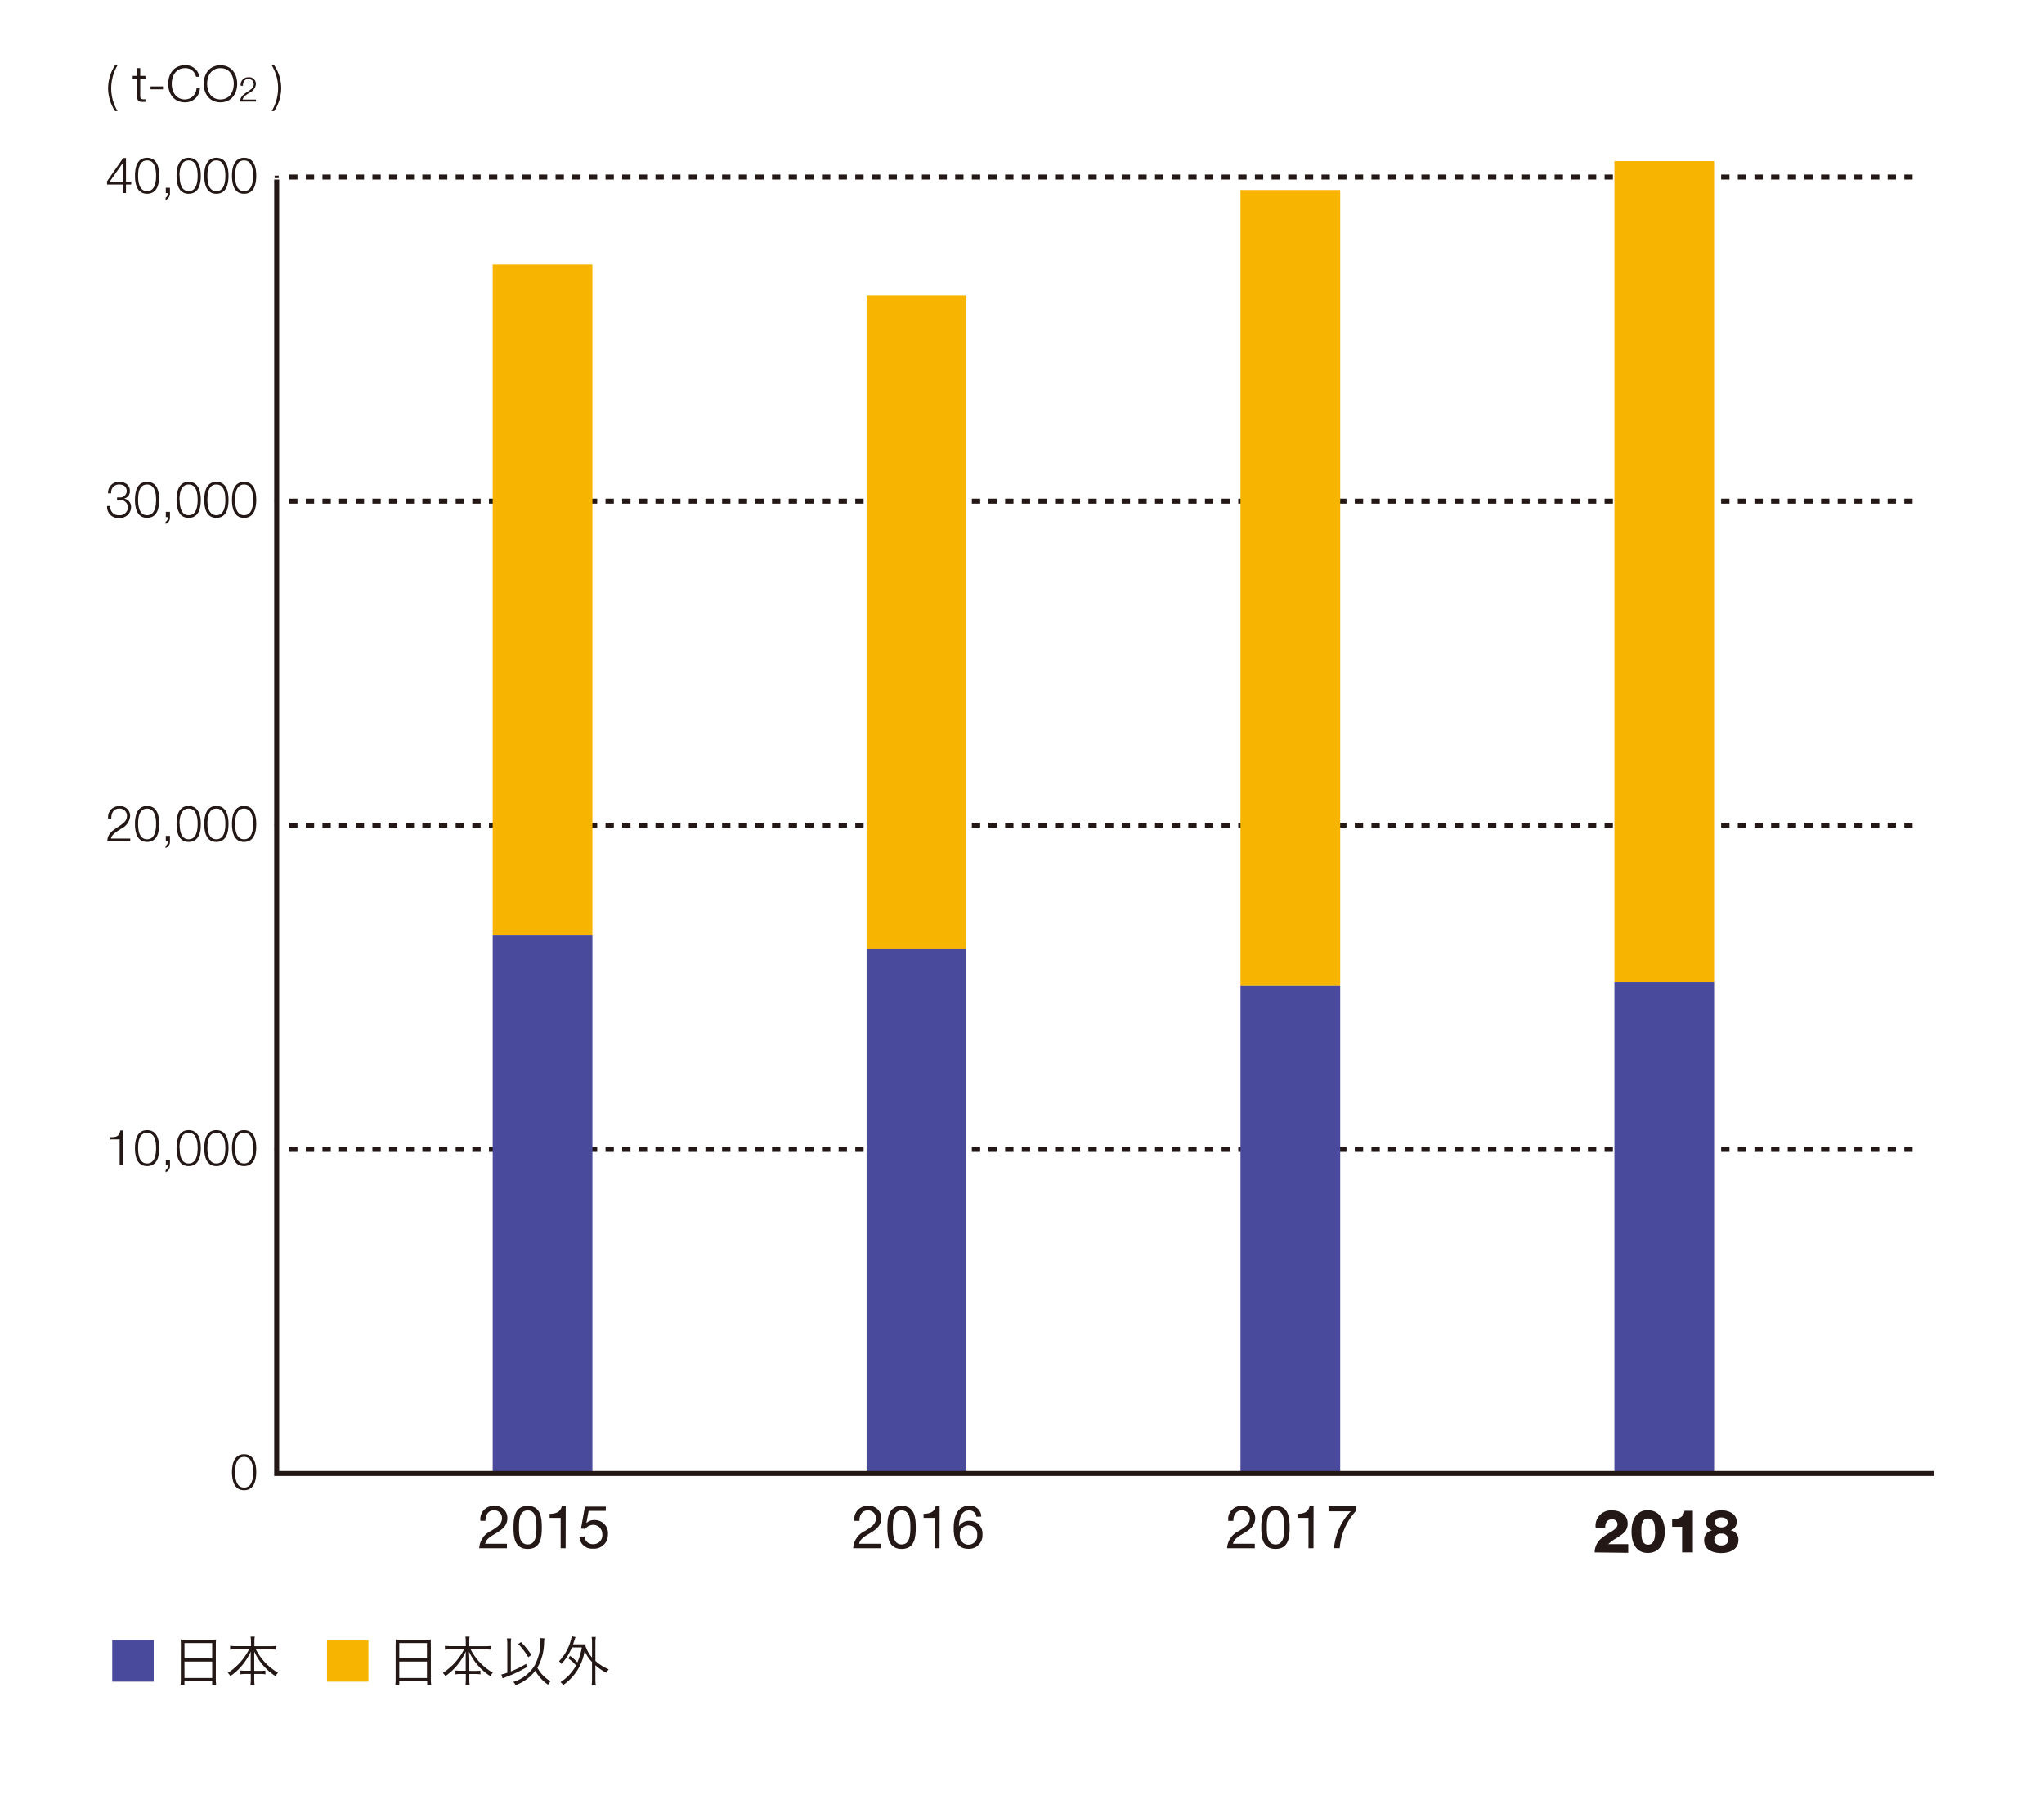 <svg xmlns="http://www.w3.org/2000/svg" width="410" height="360" viewBox="0 0 410 360"><defs><style>.a{fill:#231815;}.b,.c,.f,.g{fill:none;}.b,.c,.f{stroke:#231815;stroke-miterlimit:10;}.b{stroke-width:0.5px;}.c{stroke-dasharray:1.67 1.67;}.d{fill:#f7b400;}.e{fill:#4a4a9c;}</style></defs><title>img_grph2</title><path class="a" d="M23.08,22.28a8.45,8.45,0,0,1-1.4-4.57,8.61,8.61,0,0,1,1.4-4.63h.5a9.15,9.15,0,0,0-1.27,4.86,8.9,8.9,0,0,0,1.27,4.34Z"/><path class="a" d="M28.13,15.21h1.05v.53H28.13v3.48c0,.41.07.65.51.68a4.75,4.75,0,0,0,.54,0v.54l-.56,0c-.83,0-1.12-.28-1.11-1.16V15.74h-.9v-.53h.9V13.66h.62Z"/><path class="a" d="M30.2,17.91v-.58h2.49v.58Z"/><path class="a" d="M39.32,15.39a2.16,2.16,0,0,0-2.19-1.73c-1.88,0-2.68,1.58-2.68,3.14s.8,3.14,2.68,3.14a2.34,2.34,0,0,0,2.29-2.29h.68a2.91,2.91,0,0,1-3,2.87c-2.25,0-3.36-1.77-3.36-3.72s1.11-3.72,3.36-3.72A2.74,2.74,0,0,1,40,15.39Z"/><path class="a" d="M44.22,13.08c2.24,0,3.36,1.77,3.36,3.72s-1.12,3.72-3.36,3.72-3.36-1.77-3.36-3.72S42,13.08,44.22,13.08Zm0,6.86c1.88,0,2.68-1.58,2.68-3.14s-.8-3.14-2.68-3.14-2.68,1.58-2.68,3.14S42.33,19.94,44.22,19.94Z"/><path class="a" d="M51.35,20.37H48.17c0-1.44,1.51-1.79,2.33-2.61a1.2,1.2,0,0,0,.4-.91,1,1,0,0,0-1.08-1c-.8,0-1.11.64-1.09,1.35h-.44a1.49,1.49,0,0,1,1.55-1.71,1.33,1.33,0,0,1,1.49,1.36,2.1,2.1,0,0,1-1.21,1.71c-.47.32-1.33.75-1.45,1.4h2.68Z"/><path class="a" d="M55,13.08a8.37,8.37,0,0,1,1.41,4.57A8.53,8.53,0,0,1,55,22.28h-.5a9.06,9.06,0,0,0,1.28-4.86,8.8,8.8,0,0,0-1.28-4.34Z"/><path class="a" d="M21.47,36.35,24.7,31.7h.57v4.73h1.05V37H25.27V38.7h-.58V37H21.47Zm3.22.08V32.62h0L22,36.43Z"/><path class="a" d="M31.94,35.24c0,1.64-.4,3.61-2.44,3.61s-2.43-2-2.43-3.6.39-3.61,2.43-3.61S31.94,33.61,31.94,35.24Zm-4.24,0c0,1.22.21,3.08,1.8,3.08s1.81-1.86,1.81-3.08-.21-3.07-1.81-3.07S27.7,34,27.7,35.24Z"/><path class="a" d="M34.09,37.64v1.07a1.34,1.34,0,0,1-.87,1.36v-.43a1,1,0,0,0,.46-.94h-.42V37.64Z"/><path class="a" d="M40.28,35.24c0,1.64-.4,3.61-2.44,3.61s-2.43-2-2.43-3.6.4-3.61,2.43-3.61S40.28,33.61,40.28,35.24Zm-4.24,0c0,1.22.21,3.08,1.8,3.08s1.81-1.86,1.81-3.08-.21-3.07-1.81-3.07S36,34,36,35.24Z"/><path class="a" d="M45.84,35.24c0,1.64-.4,3.61-2.44,3.61s-2.43-2-2.43-3.6.4-3.61,2.43-3.61S45.84,33.61,45.84,35.24Zm-4.24,0c0,1.22.21,3.08,1.8,3.08s1.81-1.86,1.81-3.08S45,32.17,43.4,32.17,41.6,34,41.6,35.24Z"/><path class="a" d="M51.4,35.24c0,1.64-.4,3.61-2.44,3.61s-2.43-2-2.43-3.6.39-3.61,2.43-3.61S51.4,33.61,51.4,35.24Zm-4.24,0c0,1.22.21,3.08,1.8,3.08s1.81-1.86,1.81-3.08-.21-3.07-1.81-3.07S47.16,34,47.16,35.24Z"/><path class="a" d="M51.4,295.24c0,1.64-.4,3.61-2.43,3.61s-2.44-2-2.44-3.6.4-3.61,2.44-3.61S51.4,293.61,51.4,295.24Zm-4.24,0c0,1.22.21,3.08,1.81,3.08s1.81-1.86,1.81-3.08-.21-3.07-1.81-3.07S47.16,294,47.16,295.24Z"/><path class="a" d="M22.14,228.05c1.1,0,1.77-.06,2-1.35h.51v7H24v-5.2H22.14Z"/><path class="a" d="M31.94,230.24c0,1.64-.4,3.61-2.44,3.61s-2.43-2-2.43-3.6.39-3.61,2.43-3.61S31.94,228.61,31.94,230.24Zm-4.24,0c0,1.22.21,3.08,1.8,3.08s1.81-1.86,1.81-3.08-.21-3.07-1.81-3.07S27.7,229,27.7,230.24Z"/><path class="a" d="M34.09,232.64v1.07a1.34,1.34,0,0,1-.87,1.36v-.43a1,1,0,0,0,.46-.94h-.42v-1.06Z"/><path class="a" d="M40.28,230.24c0,1.64-.4,3.61-2.44,3.61s-2.43-2-2.43-3.6.4-3.61,2.43-3.61S40.28,228.61,40.28,230.24Zm-4.24,0c0,1.22.21,3.08,1.8,3.08s1.81-1.86,1.81-3.08-.21-3.07-1.81-3.07S36,229,36,230.24Z"/><path class="a" d="M45.84,230.24c0,1.64-.4,3.61-2.44,3.61s-2.43-2-2.43-3.6.4-3.61,2.43-3.61S45.84,228.61,45.84,230.24Zm-4.24,0c0,1.22.21,3.08,1.8,3.08s1.81-1.86,1.81-3.08-.21-3.07-1.81-3.07S41.6,229,41.6,230.24Z"/><path class="a" d="M51.4,230.24c0,1.64-.4,3.61-2.44,3.61s-2.43-2-2.43-3.6.39-3.61,2.43-3.61S51.4,228.61,51.4,230.24Zm-4.24,0c0,1.22.21,3.08,1.8,3.08s1.81-1.86,1.81-3.08-.21-3.07-1.81-3.07S47.16,229,47.16,230.24Z"/><path class="a" d="M26.13,168.7h-4.6c0-2.08,2.18-2.59,3.36-3.78a1.74,1.74,0,0,0,.58-1.32,1.44,1.44,0,0,0-1.57-1.43c-1.15,0-1.59.92-1.57,2H21.7a2.15,2.15,0,0,1,2.23-2.48,1.94,1.94,0,0,1,2.17,2,3.08,3.08,0,0,1-1.76,2.49c-.67.46-1.92,1.08-2.09,2h3.88Z"/><path class="a" d="M31.94,165.24c0,1.64-.4,3.61-2.44,3.61s-2.43-2-2.43-3.6.39-3.61,2.43-3.61S31.94,163.61,31.94,165.24Zm-4.24,0c0,1.22.21,3.08,1.8,3.08s1.81-1.86,1.81-3.08-.21-3.07-1.81-3.07S27.7,164,27.7,165.24Z"/><path class="a" d="M34.09,167.64v1.07a1.34,1.34,0,0,1-.87,1.36v-.43a1,1,0,0,0,.46-.94h-.42v-1.06Z"/><path class="a" d="M40.28,165.24c0,1.64-.4,3.61-2.44,3.61s-2.43-2-2.43-3.6.4-3.61,2.43-3.61S40.28,163.61,40.28,165.24Zm-4.24,0c0,1.22.21,3.08,1.8,3.08s1.81-1.86,1.81-3.08-.21-3.07-1.81-3.07S36,164,36,165.24Z"/><path class="a" d="M45.84,165.24c0,1.64-.4,3.61-2.44,3.61s-2.43-2-2.43-3.6.4-3.61,2.43-3.61S45.84,163.61,45.84,165.24Zm-4.24,0c0,1.22.21,3.08,1.8,3.08s1.81-1.86,1.81-3.08-.21-3.07-1.81-3.07S41.6,164,41.6,165.24Z"/><path class="a" d="M51.4,165.24c0,1.64-.4,3.61-2.44,3.61s-2.43-2-2.43-3.6.39-3.61,2.43-3.61S51.4,163.61,51.4,165.24Zm-4.24,0c0,1.22.21,3.08,1.8,3.08s1.81-1.86,1.81-3.08-.21-3.07-1.81-3.07S47.16,164,47.16,165.24Z"/><path class="a" d="M22.12,101.47a1.65,1.65,0,0,0,1.76,1.85,1.63,1.63,0,0,0,1.78-1.55A1.49,1.49,0,0,0,24,100.29h-.52v-.53H24a1.31,1.31,0,0,0,1.42-1.27c0-.92-.69-1.32-1.52-1.32a1.54,1.54,0,0,0-1.59,1.77h-.63a2.14,2.14,0,0,1,2.2-2.3c1.1,0,2.17.54,2.17,1.78A1.51,1.51,0,0,1,24.85,100v0a1.64,1.64,0,0,1,1.44,1.73,2.19,2.19,0,0,1-2.41,2.13,2.16,2.16,0,0,1-2.38-2.38Z"/><path class="a" d="M31.94,100.24c0,1.64-.4,3.61-2.44,3.61s-2.43-2-2.43-3.6.39-3.61,2.43-3.61S31.94,98.61,31.94,100.24Zm-4.24,0c0,1.22.21,3.08,1.8,3.08s1.81-1.86,1.81-3.08-.21-3.07-1.81-3.07S27.7,99,27.7,100.24Z"/><path class="a" d="M34.09,102.64v1.07a1.34,1.34,0,0,1-.87,1.36v-.43a1,1,0,0,0,.46-.94h-.42v-1.06Z"/><path class="a" d="M40.28,100.24c0,1.64-.4,3.61-2.44,3.61s-2.43-2-2.43-3.6.4-3.61,2.43-3.61S40.28,98.61,40.28,100.24Zm-4.24,0c0,1.22.21,3.08,1.8,3.08s1.81-1.86,1.81-3.08-.21-3.07-1.81-3.07S36,99,36,100.24Z"/><path class="a" d="M45.84,100.24c0,1.64-.4,3.61-2.44,3.61s-2.43-2-2.43-3.6.4-3.61,2.43-3.61S45.84,98.61,45.84,100.24Zm-4.24,0c0,1.22.21,3.08,1.8,3.08s1.81-1.86,1.81-3.08S45,97.17,43.4,97.17,41.6,99,41.6,100.24Z"/><path class="a" d="M51.4,100.24c0,1.64-.4,3.61-2.44,3.61s-2.43-2-2.43-3.6.39-3.61,2.43-3.61S51.4,98.61,51.4,100.24Zm-4.24,0c0,1.22.21,3.08,1.8,3.08s1.81-1.86,1.81-3.08-.21-3.07-1.81-3.07S47.16,99,47.16,100.24Z"/><line class="b" x1="55.08" y1="35.47" x2="55.91" y2="35.47"/><line class="c" x1="58" y1="35.5" x2="384" y2="35.5"/><line class="b" x1="55.08" y1="100.47" x2="55.91" y2="100.47"/><line class="c" x1="58" y1="100.5" x2="384" y2="100.5"/><line class="b" x1="55.08" y1="165.47" x2="55.91" y2="165.47"/><line class="c" x1="58" y1="165.5" x2="384" y2="165.5"/><line class="b" x1="55.08" y1="230.47" x2="55.91" y2="230.47"/><line class="c" x1="58" y1="230.5" x2="384" y2="230.5"/><rect class="d" x="98.83" y="53.03" width="20" height="134.43"/><rect class="d" x="173.83" y="59.27" width="20" height="130.96"/><rect class="d" x="248.83" y="38.09" width="20" height="159.66"/><rect class="d" x="323.83" y="32.31" width="20" height="164.66"/><rect class="e" x="98.83" y="187.47" width="20" height="108"/><rect class="e" x="173.83" y="190.23" width="20" height="105.23"/><rect class="e" x="248.83" y="197.75" width="20" height="97.72"/><rect class="e" x="323.83" y="196.97" width="20" height="98.5"/><path class="a" d="M319.87,311.33a3.69,3.69,0,0,1,1.3-2.78,16.13,16.13,0,0,1,2.19-1.47c.63-.42,1.09-.82,1.09-1.39a1,1,0,0,0-1.08-1c-1.08,0-1.38.78-1.39,1.69h-1.91a3.09,3.09,0,0,1,3.29-3.48c1.65,0,3.13.87,3.13,2.65,0,1.61-1.16,2.21-2.38,3a7.53,7.53,0,0,0-1.51,1.13h4v1.73Z"/><path class="a" d="M327.26,307.14c0-2.23.9-4.28,3.27-4.28s3.41,2.05,3.41,4.28-1,4.3-3.41,4.3S327.26,309.37,327.26,307.14Zm4.71,0c0-1.09,0-2.62-1.38-2.62s-1.36,1.53-1.36,2.62.07,2.64,1.36,2.64S332,308.23,332,307.14Z"/><path class="a" d="M335.41,306.2v-1.5c1.17,0,2.38-.41,2.47-1.73h1.69v8.36h-2.16V306.2Z"/><path class="a" d="M343.43,306.89v0a1.66,1.66,0,0,1-1.24-1.71c0-1.65,1.7-2.3,3.1-2.3s3.07.65,3.07,2.32a1.7,1.7,0,0,1-1.23,1.69v0a1.89,1.89,0,0,1,1.57,2c0,1.85-1.76,2.57-3.42,2.57s-3.45-.61-3.45-2.57A2,2,0,0,1,343.43,306.89Zm.44,1.87c0,.83.68,1.18,1.4,1.18s1.39-.33,1.39-1.18a1.23,1.23,0,0,0-1.38-1.2A1.25,1.25,0,0,0,343.87,308.76Zm.13-3.44c0,.74.64,1,1.27,1s1.28-.26,1.28-1-.62-1-1.28-1S344,304.62,344,305.32Z"/><path class="a" d="M246.38,305a2.64,2.64,0,0,1,2.74-3,2.41,2.41,0,0,1,2.66,2.44c0,1.5-1,2.26-2.06,2.92s-2.19,1.18-2.39,2.24h4.37v.9h-5.56a4.07,4.07,0,0,1,2.39-3.48c1.44-.89,2.17-1.41,2.17-2.59a1.54,1.54,0,0,0-1.64-1.53c-1.19,0-1.69,1.09-1.66,2.11Z"/><path class="a" d="M255.86,302c2.66,0,2.83,2.44,2.83,4.33s-.17,4.31-2.83,4.31S253,308.2,253,306.33,253.2,302,255.86,302Zm0,7.74c1.74,0,1.75-2.15,1.75-3.43s0-3.41-1.75-3.41-1.75,2.15-1.75,3.41S254.12,309.74,255.86,309.74Z"/><path class="a" d="M263.47,310.5h-1v-6.09h-2.21v-.82c1.17,0,2.22-.31,2.45-1.59h.78Z"/><path class="a" d="M272,303a12.58,12.58,0,0,0-3.27,7.48h-1.14a12.28,12.28,0,0,1,3.36-7.4h-4.46v-1H272Z"/><path class="a" d="M171.38,305a2.63,2.63,0,0,1,2.73-3,2.41,2.41,0,0,1,2.66,2.44c0,1.5-1,2.26-2.06,2.92s-2.18,1.18-2.38,2.24h4.36v.9h-5.55a4.08,4.08,0,0,1,2.38-3.48c1.44-.89,2.18-1.41,2.18-2.59a1.55,1.55,0,0,0-1.65-1.53c-1.19,0-1.69,1.09-1.65,2.11Z"/><path class="a" d="M180.86,302c2.66,0,2.83,2.44,2.83,4.33s-.17,4.31-2.83,4.31S178,308.2,178,306.33,178.19,302,180.86,302Zm0,7.74c1.73,0,1.75-2.15,1.75-3.43s0-3.41-1.75-3.41-1.76,2.15-1.76,3.41S179.12,309.74,180.86,309.74Z"/><path class="a" d="M188.46,310.5h-1v-6.09h-2.2v-.82c1.16,0,2.22-.31,2.44-1.59h.78Z"/><path class="a" d="M195.83,304.17a1.36,1.36,0,0,0-1.43-1.27c-1.74,0-2,1.92-2.06,3.22l0,0a2.31,2.31,0,0,1,2.13-1.12,2.54,2.54,0,0,1,2.6,2.76,2.69,2.69,0,0,1-2.84,2.85c-2.52,0-2.93-2.3-2.93-4.09,0-2.33.71-4.55,3.13-4.55a2.21,2.21,0,0,1,2.4,2.17Zm-3.3,3.68a1.75,1.75,0,1,0,3.48,0,1.71,1.71,0,0,0-1.72-1.93A1.74,1.74,0,0,0,192.53,307.85Z"/><path class="a" d="M96.37,305a2.64,2.64,0,0,1,2.74-3,2.41,2.41,0,0,1,2.66,2.44c0,1.5-1,2.26-2.06,2.92s-2.19,1.18-2.39,2.24h4.36v.9H96.13A4.07,4.07,0,0,1,98.52,307c1.44-.89,2.17-1.41,2.17-2.59a1.54,1.54,0,0,0-1.64-1.53c-1.19,0-1.7,1.09-1.66,2.11Z"/><path class="a" d="M105.85,302c2.66,0,2.83,2.44,2.83,4.33s-.17,4.31-2.83,4.31S103,308.2,103,306.33,103.19,302,105.85,302Zm0,7.74c1.74,0,1.75-2.15,1.75-3.43s0-3.41-1.75-3.41-1.75,2.15-1.75,3.41S104.11,309.74,105.85,309.74Z"/><path class="a" d="M113.46,310.5h-1v-6.09h-2.21v-.82c1.16,0,2.22-.31,2.45-1.59h.78Z"/><path class="a" d="M121.5,303h-3.43l-.46,2.45,0,0a2.17,2.17,0,0,1,1.59-.61,2.64,2.64,0,0,1,2.74,2.91,2.77,2.77,0,0,1-3,2.83,2.5,2.5,0,0,1-2.71-2.43h1a1.68,1.68,0,0,0,1.79,1.53,1.78,1.78,0,0,0,1.79-2A1.83,1.83,0,0,0,119,305.8a2.05,2.05,0,0,0-1.59.8l-.87-.05.79-4.41h4.2Z"/><polyline class="f" points="388 295.5 55.5 295.5 55.5 36"/><path class="e" d="M30.83,328.92v8.32H22.51v-8.32Z"/><path class="a" d="M36.28,329.85a10.39,10.39,0,0,0-.05-1.07,10.77,10.77,0,0,0,1.15.06h4.84a7.85,7.85,0,0,0,1.12-.06,9.31,9.31,0,0,0-.05,1v6.91a7.46,7.46,0,0,0,.07,1.17h-.8v-.72H37v.72h-.79a8.7,8.7,0,0,0,.06-1.16Zm.73,2.66h5.55v-3H37Zm0,4h5.55v-3.3H37Z"/><path class="a" d="M47.34,330.77a8.23,8.23,0,0,0-1.18.07v-.78a8,8,0,0,0,1.18.07h3v-.91a5.44,5.44,0,0,0-.08-1h.84a7.4,7.4,0,0,0-.07,1v.92h3.2a7.59,7.59,0,0,0,1.21-.07v.78a9.28,9.28,0,0,0-1.21-.07H51.32a11.49,11.49,0,0,0,4.44,4.67,3.22,3.22,0,0,0-.49.69A11.56,11.56,0,0,1,51,331.21c0,.54,0,1.12,0,1.41v2.45h1.18a7,7,0,0,0,1.06-.05v.75a6.11,6.11,0,0,0-1.08-.07H51v1a8,8,0,0,0,.08,1.25h-.85a8.34,8.34,0,0,0,.08-1.25v-1h-1a6,6,0,0,0-1.08.07V335a6.81,6.81,0,0,0,1,.05h1.06v-2.45c0-.45,0-.8,0-1.39a11.81,11.81,0,0,1-4.09,4.92,2.28,2.28,0,0,0-.5-.64,12.21,12.21,0,0,0,4.27-4.74Z"/><path class="d" d="M73.9,328.92v8.32H65.59v-8.32Z"/><path class="a" d="M79.36,329.85a10.39,10.39,0,0,0,0-1.07,10.77,10.77,0,0,0,1.15.06H85.3a7.85,7.85,0,0,0,1.12-.06,9.31,9.31,0,0,0,0,1v6.91a7.46,7.46,0,0,0,.07,1.17h-.8v-.72H80.09v.72H79.3a8.7,8.7,0,0,0,.06-1.16Zm.73,2.66h5.55v-3H80.09Zm0,4h5.55v-3.3H80.09Z"/><path class="a" d="M90.43,330.77a8.23,8.23,0,0,0-1.18.07v-.78a8,8,0,0,0,1.18.07h3v-.91a6.5,6.5,0,0,0-.07-1h.83a7.47,7.47,0,0,0-.06,1v.92h3.19a7.59,7.59,0,0,0,1.21-.07v.78a9.28,9.28,0,0,0-1.21-.07H94.41a11.44,11.44,0,0,0,4.45,4.67,3,3,0,0,0-.5.69,11.56,11.56,0,0,1-4.28-4.92c0,.54.06,1.12.06,1.41v2.45h1.17a7,7,0,0,0,1.06-.05v.75a6.11,6.11,0,0,0-1.08-.07H94.14v1a8.18,8.18,0,0,0,.07,1.25h-.84a10.21,10.21,0,0,0,.07-1.25v-1h-1a6,6,0,0,0-1.08.07V335a6.88,6.88,0,0,0,1.06.05h1v-2.45c0-.45,0-.8,0-1.39a11.81,11.81,0,0,1-4.09,4.92,2.28,2.28,0,0,0-.5-.64,12.21,12.21,0,0,0,4.27-4.74Z"/><path class="a" d="M101.76,329.72a6.93,6.93,0,0,0-.09-1.14h.86a9.43,9.43,0,0,0-.06,1v.15l0,5.46a20.39,20.39,0,0,0,3.07-1.52l.13.66a25.45,25.45,0,0,1-4.23,2,5.56,5.56,0,0,0-.62.26l-.25-.79a8.5,8.5,0,0,0,1.19-.35Zm7.46-1.15a6.27,6.27,0,0,0-.09,1.06,10.43,10.43,0,0,1-1.34,4.82,6.87,6.87,0,0,0,2.64,2.71,3.14,3.14,0,0,0-.49.7,8.48,8.48,0,0,1-2.57-2.8,8.71,8.71,0,0,1-3.94,2.88,2.26,2.26,0,0,0-.47-.64,7.67,7.67,0,0,0,4.24-3.23,9.8,9.8,0,0,0,1.2-5,3.21,3.21,0,0,0,0-.56Zm-4.71.74a16.71,16.71,0,0,1,2.09,2.58l-.65.45a12.5,12.5,0,0,0-2-2.63Z"/><path class="a" d="M114.35,332.07a9.2,9.2,0,0,1,1.47,1.31,13.14,13.14,0,0,0,.89-3h-2a10.85,10.85,0,0,1-2.11,3.33,1.66,1.66,0,0,0-.47-.56,9.74,9.74,0,0,0,2.55-5l.77.15c-.09.22-.13.34-.22.62s-.14.45-.29.84h1.69c.36,0,.65,0,.86,0a2.26,2.26,0,0,0-.06.3,6.54,6.54,0,0,0,1.32,2.35v-3a6.38,6.38,0,0,0-.08-1.13h.84a6.17,6.17,0,0,0-.08,1.13v3.67a9.3,9.3,0,0,0,2.68,1.69,3.16,3.16,0,0,0-.46.69,9.15,9.15,0,0,1-2.22-1.51v2.72a7.51,7.51,0,0,0,.08,1.31h-.84a7.73,7.73,0,0,0,.08-1.31V333.3a6.79,6.79,0,0,1-1.48-2.26,10.19,10.19,0,0,1-4.31,6.88,2,2,0,0,0-.54-.58,9.22,9.22,0,0,0,3.13-3.34,8.14,8.14,0,0,0-1.56-1.42Z"/><rect class="g" width="410" height="360"/></svg>